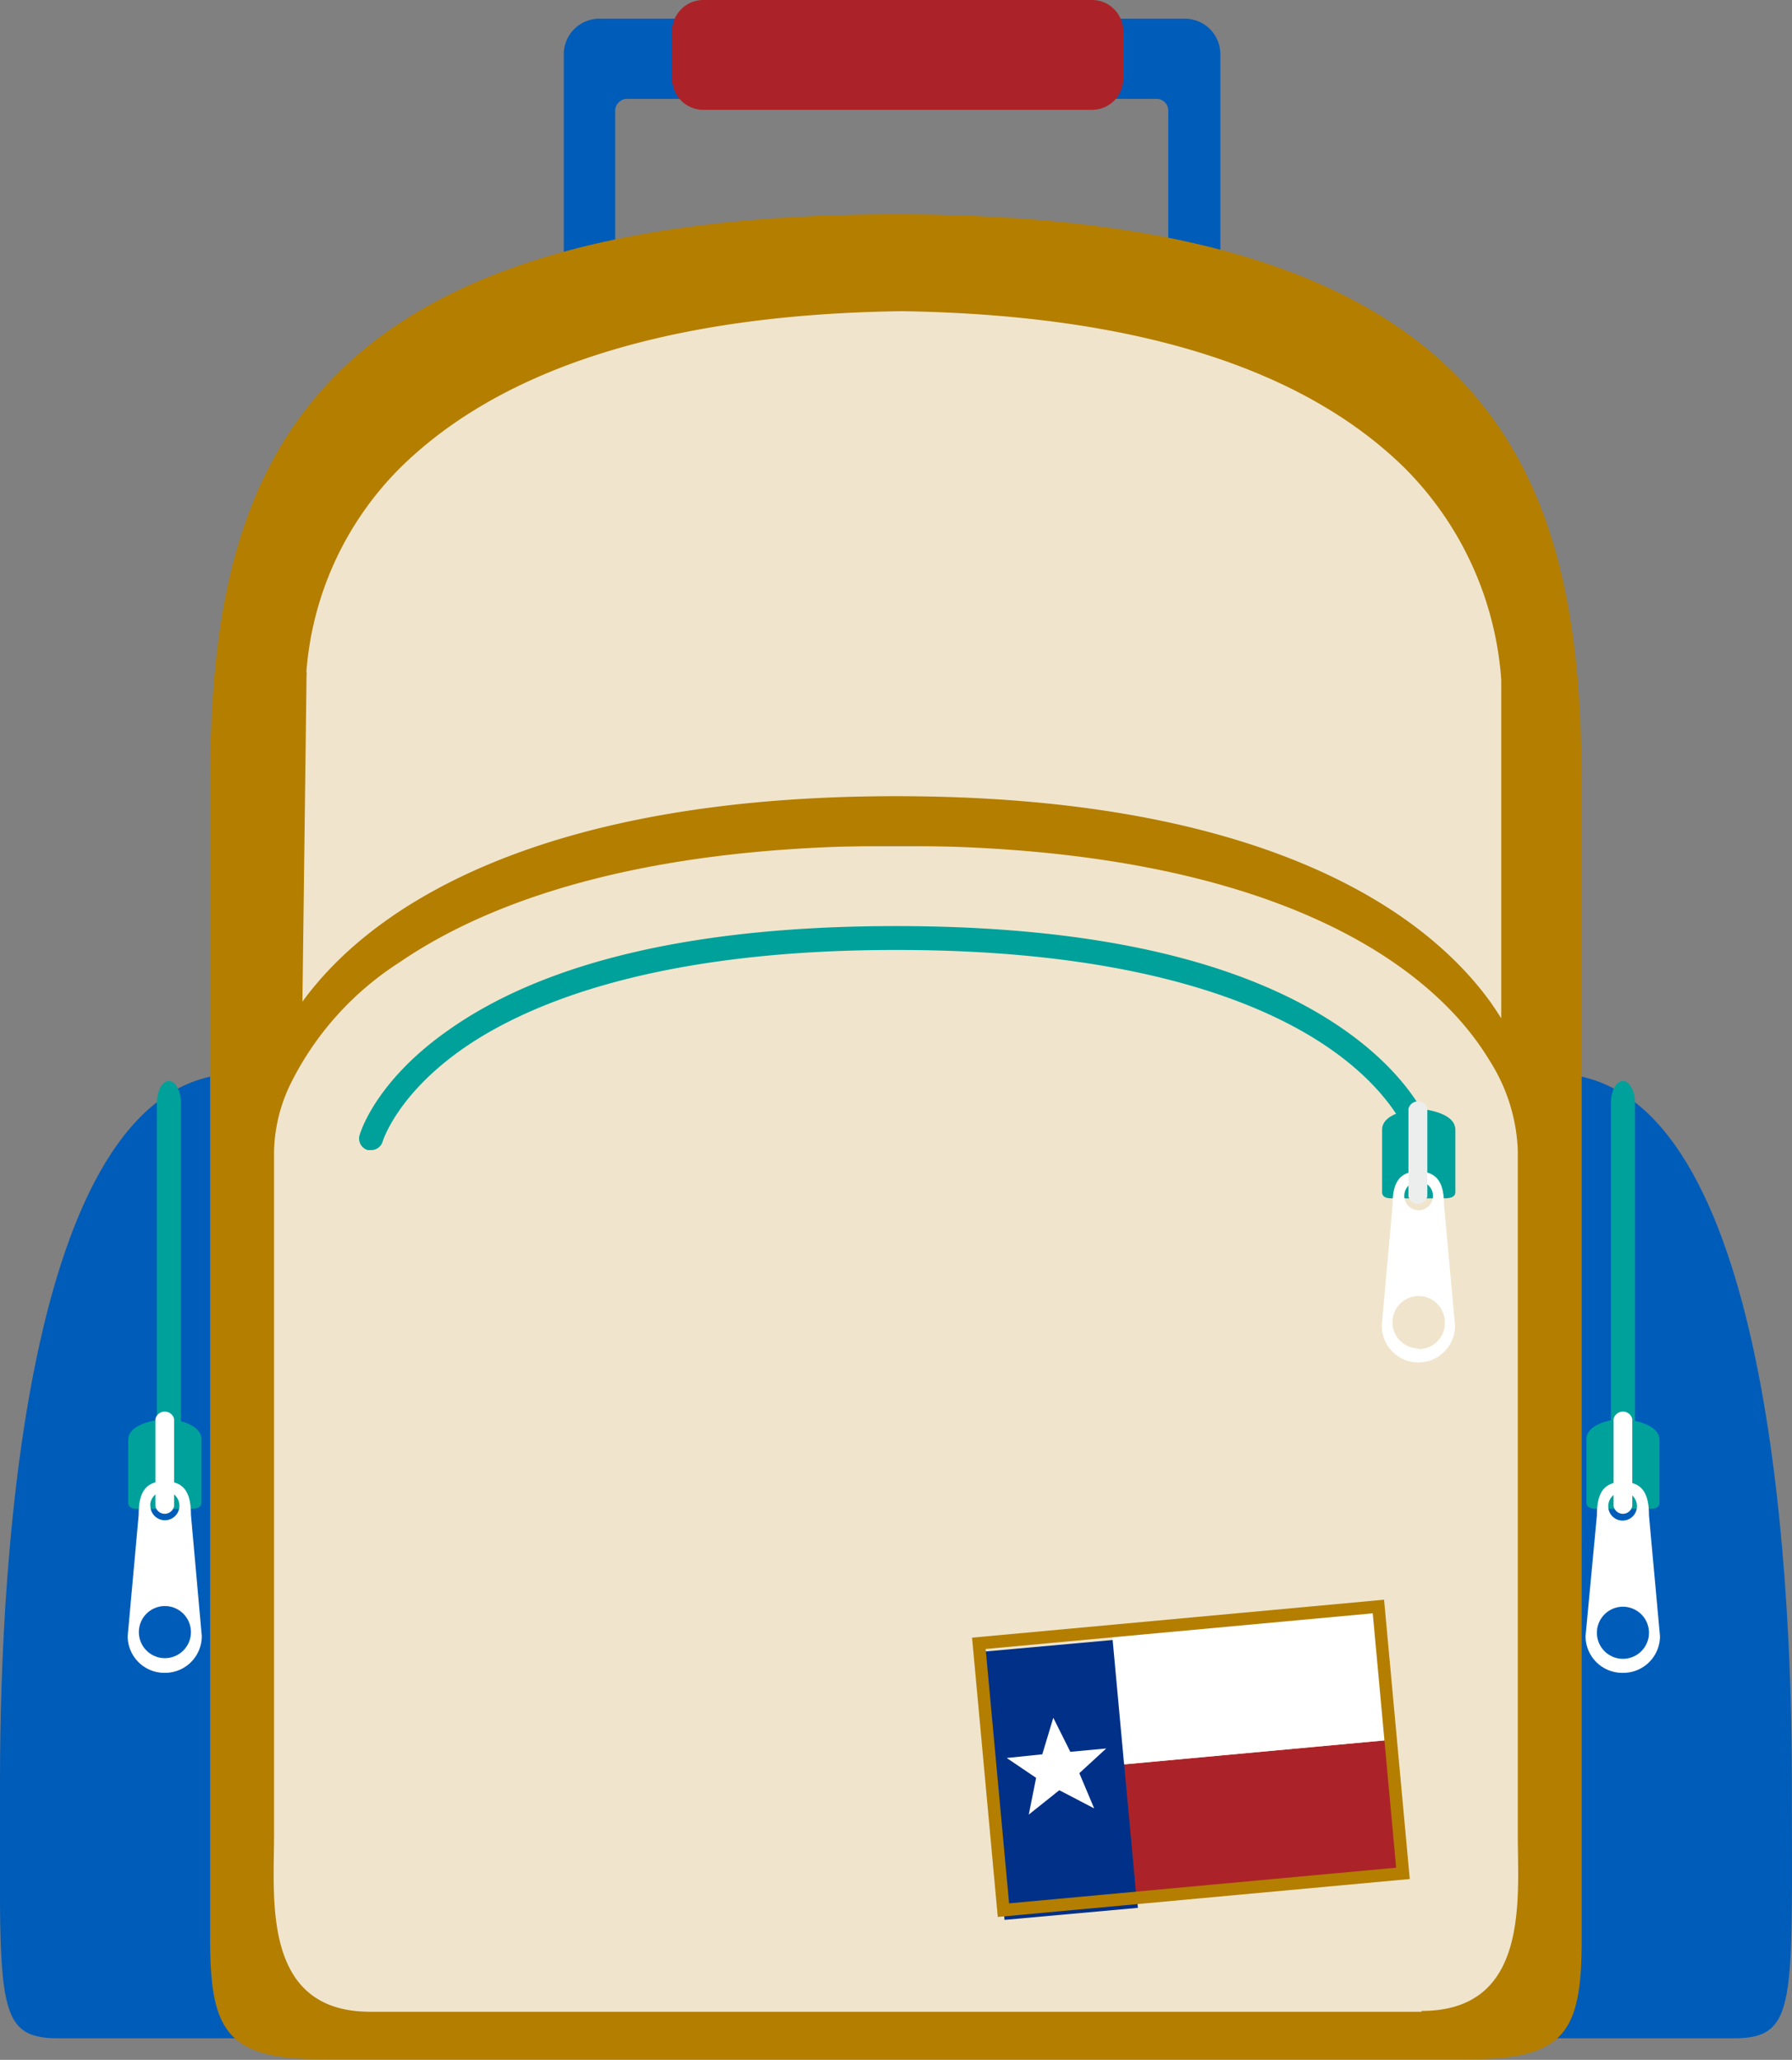 <svg data-name="Layer 1" xmlns="http://www.w3.org/2000/svg" viewBox="0 0 107.37 123.38">
  <rect x="0" y="0" width="107.37" height="123.38" fill="#808080" stroke="none"/>
  <defs>
    <clipPath id="a">
      <path fill="none" d="M0 0h107.36v123.37H0z"/>
    </clipPath>
  </defs>
  <g data-name="Group 417">
    <g data-name="Kit Icon" clip-path="url(#a)">
      <g data-name="Group 405">
        <g data-name="Group 400" fill="#f0e5cc">
          <path data-name="Path 1216" d="M91.82 122.09H15.28V67.43c0-6.41 13.57-16.74 35.07-16.74h6.41c19.36 0 35.06 7.66 35.06 18.23z"/>
          <path data-name="Path 1217" d="M91.38 58.71l1.7 2.45c0 .47-.58 2.5-.92 2.18C85.44 56.81 81 52.39 70.8 51.26l-12-2.4a42.82 42.82 0 0 0-9.8 0l-8.55.86C29 51 24.1 55.11 16.1 62.59V40.08c0-11.56 14.76-22.6 34.62-22.6h5.92c17.89 0 34.74 8.25 34.74 23.56z"/>
        </g>
        <g data-name="Group 404">
          <path data-name="Path 1218" d="M14.28 64.31v57.78H3.49C-.35 122.09 0 120 0 106.66s1.57-42.35 14.28-42.35z" fill="#005cb9"/>
          <path data-name="Path 1219" d="M10.84 86.73c0 .72-.32 1.31-.72 1.31s-.72-.59-.72-1.31V66.06c0-.72.33-1.31.72-1.31s.72.59.72 1.31z" fill="#00a19b"/>
          <path data-name="Path 1220" d="M93.08 64.31v57.78h10.8c3.84 0 3.48-2.12 3.48-15.43s-1.56-42.35-14.28-42.35z" fill="#005cb9"/>
          <path data-name="Path 1221" d="M96.52 86.73c0 .72.32 1.31.72 1.31s.72-.59.72-1.31V66.06c0-.72-.32-1.31-.72-1.31s-.72.59-.72 1.31z" fill="#00a19b"/>
          <path data-name="Path 1222" d="M97.24 85s2.19.13 2.19 1.26V90c0 .41-.46.38-.74.38h-2.9c-.28 0-.74 0-.74-.38v-3.78c0-1.13 2.19-1.26 2.19-1.26z" fill="#00a19b"/>
          <g data-name="Group 401" fill="#fff">
            <path data-name="Path 1223" d="M95 98a2.2 2.2 0 0 0 2.19 2.2h.06a2.2 2.2 0 0 0 2.21-2.2l-.66-7.23c0-1.21-.33-2-1.53-2h-.06c-1.2 0-1.53.77-1.53 2zm3.08-7.78a.86.86 0 1 1-.86-.86.85.85 0 0 1 .86.86zm-2.4 7.58a1.56 1.56 0 1 1 1.56 1.56 1.56 1.56 0 0 1-1.56-1.56z"/>
            <path data-name="Path 1224" d="M96.68 90.21a.57.57 0 0 0 1.12 0V85a.57.57 0 0 0-.69-.43.56.56 0 0 0-.43.43z"/>
          </g>
          <path data-name="Path 1225" d="M44.41 1.12H71a2.13 2.13 0 0 1 2.12 2.12V17H70V6.63a.71.71 0 0 0-.71-.71H37.58a.72.72 0 0 0-.72.71V17h-3.08V3.24a2.13 2.13 0 0 1 2.12-2.12z" fill="#005cb9"/>
          <path data-name="Path 1226" d="M42.14 0h23.29a1.87 1.87 0 0 1 1.87 1.87v2.85a1.87 1.87 0 0 1-1.87 1.86H42.14a1.87 1.87 0 0 1-1.87-1.86V1.87A1.87 1.87 0 0 1 42.14 0z" fill="#ab2328"/>
          <path data-name="Path 1227" d="M9.87 85s-2.19.13-2.19 1.26V90c0 .41.46.38.74.38h2.91c.27 0 .74 0 .74-.38v-3.78c0-1.13-2.2-1.26-2.2-1.26z" fill="#00a19b"/>
          <path data-name="Path 1228" d="M11.44 90.73c0-1.21-.33-2-1.54-2h-.06c-1.2 0-1.53.77-1.53 2L7.65 98a2.2 2.2 0 0 0 2.19 2.2h.06a2.2 2.2 0 0 0 2.19-2.2zm-1.57-1.41a.87.87 0 1 1-.86.86H9a.86.86 0 0 1 .86-.86zm0 10a1.56 1.56 0 1 1 1.57-1.56 1.56 1.56 0 0 1-1.57 1.56z" fill="#fff"/>
          <path data-name="Path 1229" d="M10.43 90.21a.57.57 0 0 1-1.12 0V85a.57.57 0 0 1 .69-.43.54.54 0 0 1 .43.43z" fill="#fff"/>
          <g data-name="Group 402">
            <path data-name="Path 1230" d="M85.87 68c0-.14-.94-3.29-5.45-6.4-5.9-4.07-14.89-6.13-26.74-6.13S32.84 57.54 27 61.61c-4.51 3.11-5.42 6.26-5.46 6.4a.72.72 0 0 0 .5.88h.2a.72.72 0 0 0 .69-.52s.86-2.87 5-5.69c3.89-2.64 11.52-5.78 25.78-5.78s21.89 3.14 25.78 5.78c4.14 2.8 5 5.64 5 5.69a.73.73 0 0 0 .69.53.58.58 0 0 0 .19 0 .71.71 0 0 0 .5-.88z" fill="#00a19b"/>
            <path data-name="Path 1231" d="M85 66.41s-2.19.13-2.19 1.26v3.73c0 .41.47.38.74.38h2.91c.27 0 .74 0 .74-.38v-3.73c0-1.13-2.2-1.26-2.2-1.26z" fill="#00a19b"/>
            <path data-name="Path 1232" d="M86.52 72.17c0-1.2-.33-2-1.54-2s-1.54.77-1.54 2l-.65 7.24a2.2 2.2 0 0 0 2.19 2.2 2.21 2.21 0 0 0 2.2-2.2zM85 70.77a.86.86 0 1 1-.86.86.87.87 0 0 1 .86-.87zm0 10a1.57 1.57 0 1 1 1.57-1.56 1.56 1.56 0 0 1-1.57 1.6z" fill="#fff"/>
          </g>
          <path data-name="Path 1233" d="M85.52 71.66a.58.58 0 0 1-.7.43.59.59 0 0 1-.43-.43v-5.24a.58.58 0 0 1 1.13 0z" fill="#eceeee"/>
          <g data-name="Group 403" fill="#b47e00">
            <path data-name="Path 1234" d="M53.68 12.84c-36.88 0-41.09 16.56-41.09 34.31v69c0 5.52 1 7.2 6.72 7.2h68.74c5.76 0 6.72-1.68 6.72-7.2v-69c0-17.75-4.21-34.31-41.09-34.31zm-.78 4.8h2.51a.65.65 0 0 1 .2 0c13.29.38 23.07 3.62 29.09 9.64 5.86 5.84 5.86 12.1 5.85 12.36a.59.59 0 0 1-.6.59V61c-.22-.35-.45-.7-.7-1.05C84.91 54 74.69 47.69 53.7 47.69S22.44 54.05 18.12 60l.25-19.74a.6.6 0 0 1-.61-.59c0-.26 0-6.52 5.85-12.36 6-6 15.81-9.26 29.1-9.64a.47.47 0 0 1 .17 0zM85.18 120.5h-63c-6.48 0-5.76-6.72-5.76-10.56v-41a9.75 9.75 0 0 1 .93-3.9 18.27 18.27 0 0 1 6.56-7.38c5.6-3.84 14.92-7 29.77-7 22.16 0 32 6.94 35.56 12.85a10.74 10.74 0 0 1 1.7 5.38v41c0 3.84.72 10.56-5.76 10.56z"/>
            <path data-name="Path 1235" d="M85 27.21c-6.11-6.06-16-9.32-29.48-9.7a.52.52 0 0 0-.21 0H52.8a.52.52 0 0 0-.21 0c-13.46.38-23.37 3.64-29.48 9.7a20.16 20.16 0 0 0-6 13.3.61.61 0 0 0 .62.6l.05-.84c.34 0 .57.57.56.23A19.31 19.31 0 0 1 24 28c6.1-6 16.21-9.18 30.06-9.36C67.92 18.86 78 22 84.13 28a19.94 19.94 0 0 1 5.8 12.46.61.61 0 0 0 .61.61.6.6 0 0 0 .61-.6A20.74 20.74 0 0 0 85 27.21z"/>
          </g>
        </g>
      </g>
      <g data-name="Group 408">
        <g data-name="Group 407">
          <g data-name="Group 406">
            <path data-name="Rectangle 1103" fill="#003087" d="M58.744 98.947l7.99-.72 1.444 16.05-7.99.72z"/>
            <path data-name="Rectangle 1104" fill="#ab2328" d="M67.355 105.683l15.983-1.47.735 7.985-15.982 1.472z"/>
            <path data-name="Rectangle 1105" fill="#fff" d="M66.616 97.695l15.982-1.471.736 7.986-15.983 1.471z"/>
            <path data-name="Path 1236" d="M64.13 104.93l2.15-.2-1.61 1.48.89 2.11-2.09-1.09-1.83 1.46.44-2.2-1.76-1.19 2.13-.22.66-2.19z" fill="#fff"/>
          </g>
        </g>
        <path data-name="Rectangle 1106" fill="none" stroke="#b47e00" stroke-miterlimit="10" stroke-width=".75" d="M58.65 98.431l23.939-2.204 1.471 15.983-23.938 2.204z"/>
      </g>
    </g>
  </g>
</svg>